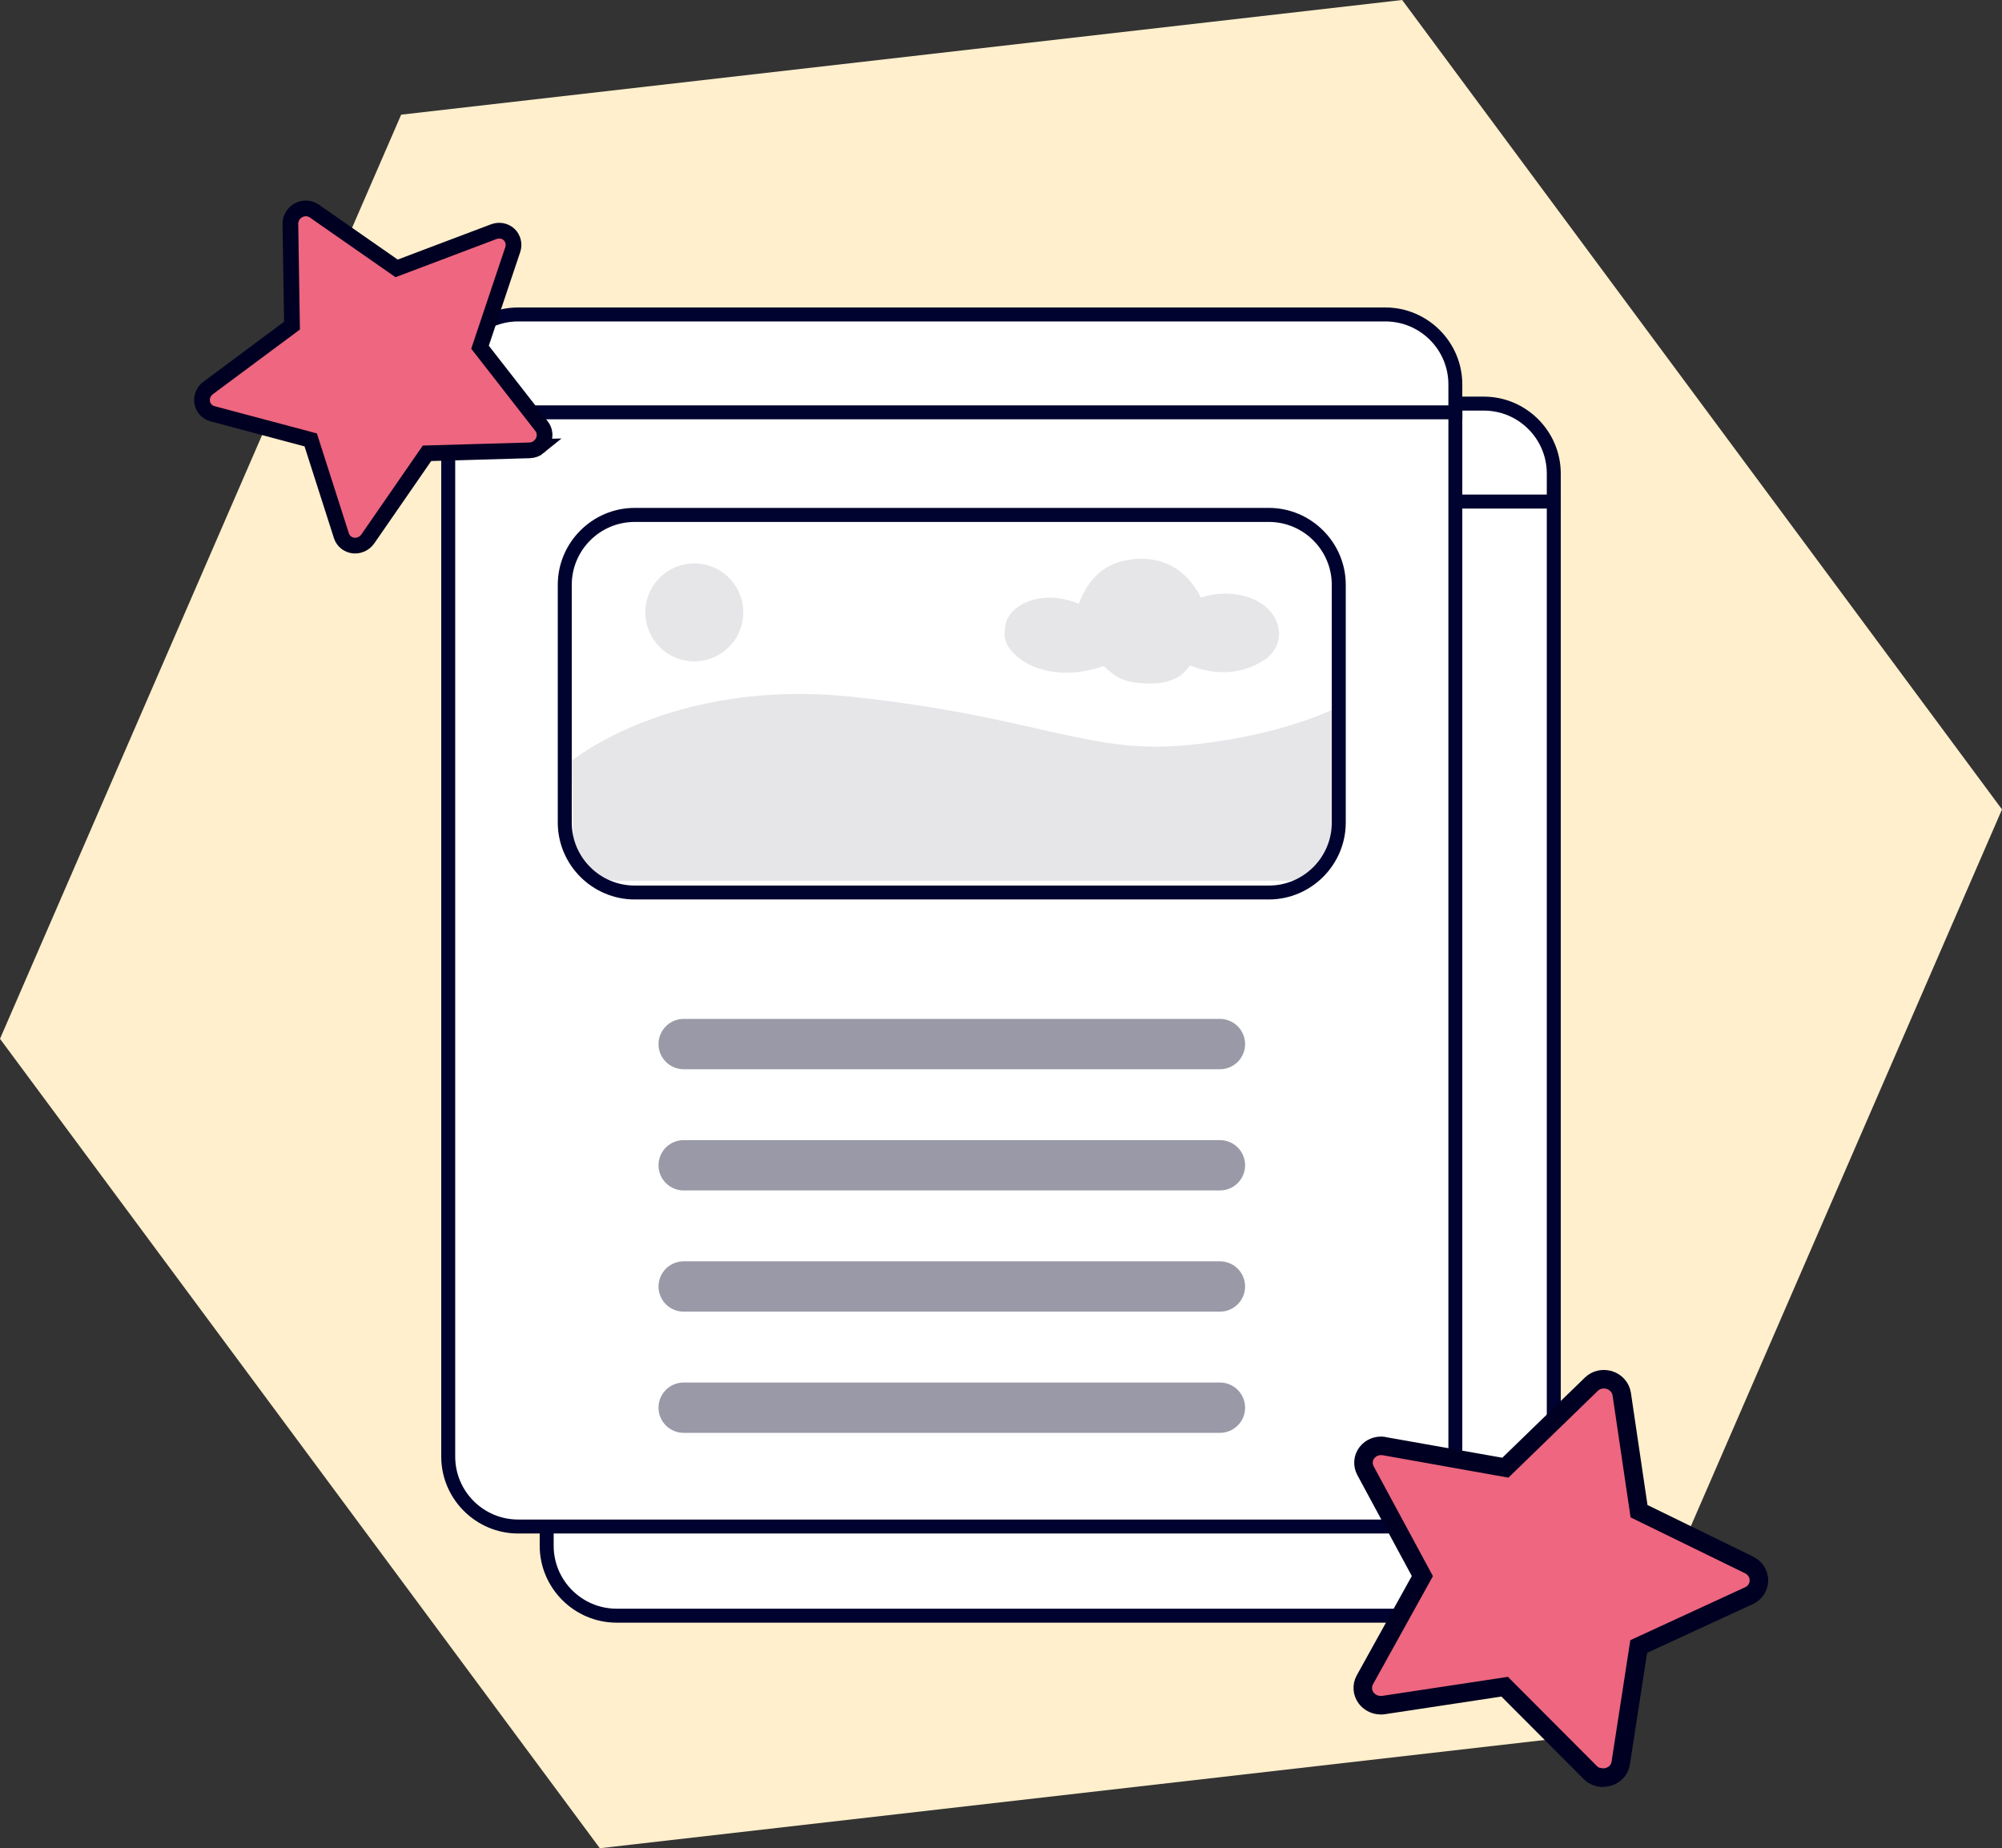 <?xml version="1.0" encoding="UTF-8"?>
<svg id="Ebene_1" data-name="Ebene 1" xmlns="http://www.w3.org/2000/svg" viewBox="0 0 312.3 288.35">
  <rect x="0" y="0" width="312.3" height="288.35" fill="#333333" stroke="none"/>
  <defs>
    <style>
      .cls-1 {
        stroke: #00032f;
        stroke-width: 2.18px;
      }

      .cls-1, .cls-2 {
        fill: none;
        stroke-linejoin: round;
      }

      .cls-3 {
        stroke-width: 2.45px;
      }

      .cls-3, .cls-4 {
        fill: #ee667f;
        stroke: #002;
      }

      .cls-4 {
        stroke-width: 2.89px;
      }

      .cls-5 {
        fill: #fff;
      }

      .cls-6 {
        fill: #ffefcc;
      }

      .cls-7 {
        fill: #e6e6e9;
      }

      .cls-2 {
        stroke: #9999a7;
        stroke-linecap: round;
        stroke-width: 7.85px;
      }

      .cls-8 {
        fill: #00032f;
      }
    </style>
  </defs>
  <polygon class="cls-6" points="218.73 0 62.58 17.89 0 162.07 93.57 288.35 249.72 270.46 312.3 126.28 218.73 0"/>
  <g>
    <g>
      <g>
        <g>
          <rect class="cls-5" x="85.28" y="62.97" width="157.1" height="189.1" rx="10.91" ry="10.91"/>
          <path class="cls-8" d="M231.47,64.06c5.41,0,9.82,4.4,9.82,9.82v167.28c0,5.41-4.4,9.82-9.82,9.82H96.19c-5.41,0-9.82-4.4-9.82-9.82V73.88c0-5.41,4.4-9.82,9.82-9.82h135.28M231.47,61.88H96.19c-6.6,0-12,5.4-12,12v167.28c0,6.6,5.4,12,12,12h135.28c6.6,0,12-5.4,12-12V73.88c0-6.6-5.4-12-12-12h0Z"/>
        </g>
        <line class="cls-1" x1="84.19" y1="78.25" x2="243.47" y2="78.25"/>
      </g>
      <g>
        <path class="cls-7" d="M104.55,132.6s15.71-13,43.92-9.96c28.21,3.04,36.42,8.78,51.06,7.6,14.64-1.18,23.57-5.57,23.57-5.57v22.94c0,2.07-3.54,3.74-7.91,3.74h-102.44c-4.34,0-7.88-1.66-7.91-3.71l-.29-15.03Z"/>
        <circle class="cls-7" cx="123.65" cy="109.44" r="7.64" transform="translate(-12.09 203.48) rotate(-76.22)"/>
        <path class="cls-7" d="M212.19,108.12c-2.51-1.74-6.45-2.04-9.49-.98-1.64-3.21-4.64-6.33-10.05-6.03-5.35.3-7.79,3.7-9,7.01-2.6-1.11-5.88-1.4-8.54-.1-1.95.95-3.06,2.58-2.99,4.19-.51,2.31,1.86,4.72,4.82,5.83,3.4,1.27,7.27.96,10.56-.22,1.94,1.73,2.98,2.72,7.55,2.73,2.08,0,4.07-.7,5.21-1.93,0,0,.02-.02.02-.03.37-.4.74-.87.74-.87,0,0,5.76,2.84,11.43-.77,3.43-2.19,3.12-6.5-.26-8.84Z"/>
      </g>
      <path class="cls-8" d="M213.28,95.34c5.41,0,9.82,4.4,9.82,9.82v37.09c0,5.41-4.4,9.82-9.82,9.82h-98.92c-5.41,0-9.82-4.4-9.82-9.82v-37.09c0-5.41,4.4-9.82,9.82-9.82h98.92M213.28,93.16h-98.92c-6.6,0-12,5.4-12,12v37.09c0,6.6,5.4,12,12,12h98.92c6.6,0,12-5.4,12-12v-37.09c0-6.6-5.4-12-12-12h0Z"/>
      <g>
        <line class="cls-2" x1="122.01" y1="176.8" x2="205.65" y2="176.8"/>
        <line class="cls-2" x1="122.01" y1="195.71" x2="205.65" y2="195.71"/>
        <line class="cls-2" x1="122.01" y1="214.62" x2="205.65" y2="214.62"/>
        <line class="cls-2" x1="122.01" y1="233.53" x2="205.65" y2="233.53"/>
      </g>
    </g>
    <g>
      <g>
        <g>
          <rect class="cls-5" x="69.93" y="49.06" width="157.1" height="189.1" rx="10.91" ry="10.91"/>
          <path class="cls-8" d="M216.12,50.15c5.41,0,9.82,4.4,9.82,9.82v167.28c0,5.41-4.4,9.82-9.82,9.82H80.83c-5.41,0-9.82-4.4-9.82-9.82V59.97c0-5.41,4.4-9.82,9.82-9.82h135.28M216.12,47.97H80.83c-6.6,0-12,5.4-12,12v167.28c0,6.6,5.4,12,12,12h135.28c6.6,0,12-5.4,12-12V59.97c0-6.6-5.4-12-12-12h0Z"/>
        </g>
        <line class="cls-1" x1="68.83" y1="64.33" x2="228.12" y2="64.33"/>
      </g>
      <g>
        <path class="cls-7" d="M89.2,118.69s15.71-13,43.92-9.96c28.21,3.04,36.42,8.78,51.06,7.6,14.64-1.18,23.57-5.57,23.57-5.57v22.94c0,2.07-3.54,3.74-7.91,3.74h-102.44c-4.34,0-7.88-1.66-7.91-3.71l-.29-15.03Z"/>
        <circle class="cls-7" cx="108.3" cy="95.53" r="7.64" transform="translate(-10.27 177.97) rotate(-76.22)"/>
        <path class="cls-7" d="M196.84,94.21c-2.51-1.74-6.45-2.04-9.49-.98-1.64-3.21-4.64-6.33-10.05-6.03-5.35.3-7.79,3.7-9,7.01-2.6-1.11-5.88-1.4-8.54-.1-1.95.95-3.06,2.58-2.99,4.19-.51,2.31,1.86,4.72,4.82,5.83,3.4,1.27,7.27.96,10.56-.22,1.94,1.73,2.98,2.72,7.55,2.73,2.08,0,4.07-.7,5.21-1.93,0,0,.02-.02.02-.03.37-.4.74-.87.74-.87,0,0,5.76,2.84,11.43-.77,3.43-2.19,3.12-6.5-.26-8.84Z"/>
      </g>
      <path class="cls-8" d="M197.93,81.43c5.41,0,9.82,4.4,9.82,9.82v37.09c0,5.41-4.4,9.82-9.82,9.82h-98.92c-5.41,0-9.82-4.4-9.82-9.82v-37.09c0-5.41,4.4-9.82,9.82-9.82h98.92M197.93,79.24h-98.92c-6.6,0-12,5.4-12,12v37.09c0,6.6,5.4,12,12,12h98.92c6.6,0,12-5.4,12-12v-37.09c0-6.6-5.4-12-12-12h0Z"/>
      <g>
        <line class="cls-2" x1="106.65" y1="162.89" x2="190.3" y2="162.89"/>
        <line class="cls-2" x1="106.65" y1="181.8" x2="190.3" y2="181.8"/>
        <line class="cls-2" x1="106.65" y1="200.71" x2="190.3" y2="200.71"/>
        <line class="cls-2" x1="106.65" y1="219.62" x2="190.3" y2="219.62"/>
      </g>
    </g>
  </g>
  <path class="cls-4" d="M249.68,277.33c-.61-.08-1.19-.36-1.63-.81l-13.33-13.37-18.89,2.86c-.28.05-.56.04-.83,0-.75-.1-1.44-.5-1.89-1.1-.62-.83-.7-1.92-.2-2.83l8.97-16.19-8.87-16.44c-.49-.91-.41-2,.22-2.81.6-.79,1.6-1.18,2.62-1.04.03,0,18.98,3.38,18.98,3.38l13.41-13.02c.62-.61,1.49-.87,2.35-.75.17.02.34.06.5.11,1,.32,1.74,1.18,1.89,2.18l2.7,18.27,17.16,8.38c.95.47,1.55,1.4,1.54,2.42,0,1.02-.61,1.95-1.55,2.38l-17.2,7.93-2.81,18.2c-.15,1.01-.89,1.83-1.9,2.13-.4.12-.82.15-1.22.09v.02Z"/>
  <path class="cls-3" d="M84.08,69.72c-.4.33-.91.52-1.45.54l-16.02.46-9.22,13.34c-.13.2-.3.37-.48.52-.5.4-1.15.6-1.78.53-.87-.1-1.6-.69-1.87-1.52l-4.79-14.96-15.32-4.08c-.85-.23-1.47-.91-1.61-1.77-.14-.83.2-1.68.88-2.22.02-.02,13.13-9.76,13.13-9.76l-.25-15.86c-.01-.74.33-1.43.9-1.89.11-.09.23-.18.36-.24.78-.43,1.74-.39,2.45.1l12.86,8.96,15.16-5.73c.84-.31,1.77-.14,2.39.45.62.59.85,1.51.57,2.34l-5.11,15.24,9.61,12.33c.53.68.61,1.62.21,2.42-.16.32-.39.59-.65.8h.01Z"/>
</svg>